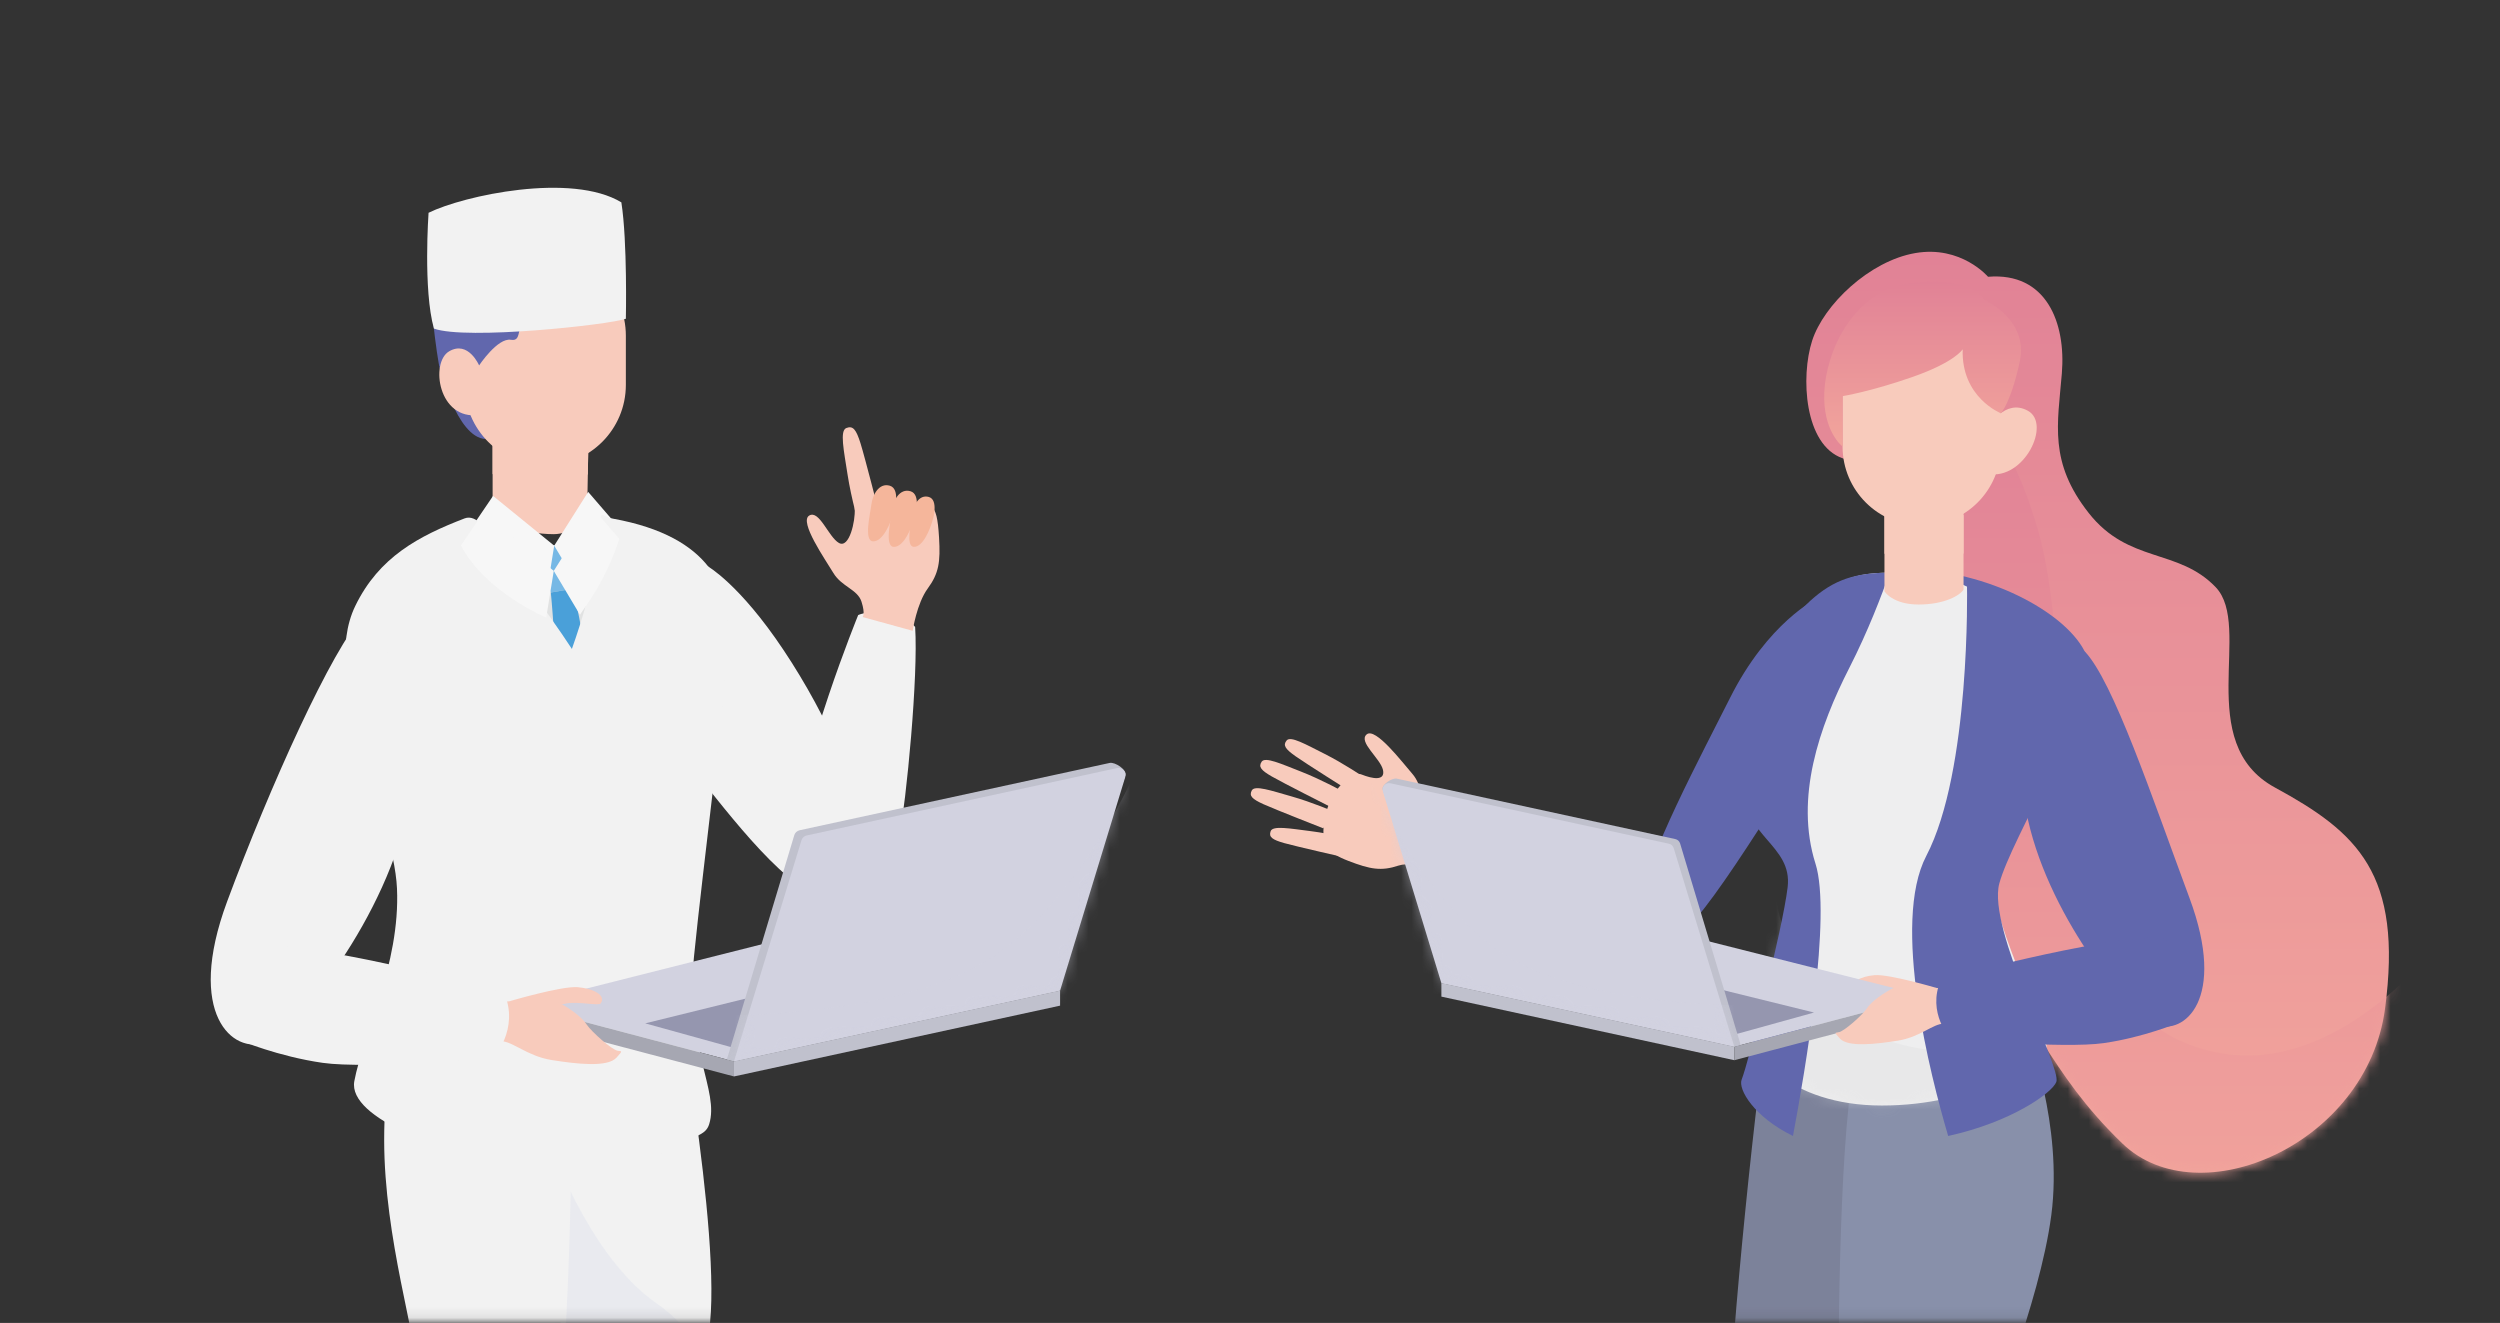 <svg width="240" height="127" viewBox="0 0 240 127" fill="none" xmlns="http://www.w3.org/2000/svg">
<rect x="0" y="0" width="240" height="127" fill="#333333" stroke="none"/>
<g clip-path="url(#clip0_2700_5526)">
<mask id="mask0_2700_5526" style="mask-type:luminance" maskUnits="userSpaceOnUse" x="0" y="0" width="240" height="127">
<path d="M240 0H0V126.91H240V0Z" fill="white"/>
</mask>
<g mask="url(#mask0_2700_5526)">
<path d="M186.815 92.044C186.815 92.044 184.845 101.063 183.705 109.725C182.565 118.388 177.549 129.94 177.549 131.155C177.549 132.37 179.829 141.566 179.296 146.733C178.764 151.901 175.897 185.379 177.145 189.198C177.145 189.198 174.684 190.411 171.601 190.301C168.516 190.191 167.157 189.198 167.157 189.198C167.157 189.198 168.1 182.735 167.157 168.594C166.215 154.454 166.057 140.973 166.057 135.451C166.057 129.93 168.643 103.407 170.124 95.462C171.605 87.517 183.172 85.797 186.815 92.044Z" fill="#7C829A"/>
<path d="M194.645 99.249C194.645 99.249 198.066 107.988 196.926 116.651C195.785 125.314 190.77 136.866 190.77 138.081C190.77 139.296 193.05 148.491 192.517 153.659C191.985 158.827 189.118 192.304 190.366 196.124C190.366 196.124 187.905 197.337 184.822 197.227C181.737 197.116 180.378 196.124 180.378 196.124C180.378 196.124 181.321 189.66 180.378 175.52C179.436 161.38 176.473 142.123 176.473 136.602C176.473 131.081 176.473 110.612 177.954 102.667C179.436 94.722 191.003 93.001 194.645 99.249Z" fill="#8890AA"/>
<path d="M190.855 26.574C190.855 26.574 188.284 23.535 183.871 24.294C179.459 25.053 175.075 29.262 173.964 32.711C172.853 36.161 173.205 42.708 176.887 43.993C180.57 45.279 185.307 49.952 184.703 54.818C184.1 59.684 182.777 85.393 189.147 91.276C195.517 97.162 196.445 102.754 203.762 109.788C211.076 116.822 227.216 109.867 228.959 96.856C230.701 83.845 226.288 79.897 218.393 75.601C210.498 71.305 216.302 60.125 212.703 56.367C209.104 52.61 204.342 54.121 200.512 49.242C196.68 44.366 197.529 40.756 197.937 35.855C198.344 30.956 196.435 26.112 190.857 26.57L190.855 26.574Z" fill="url(#paint0_linear_2700_5526)"/>
<mask id="mask1_2700_5526" style="mask-type:luminance" maskUnits="userSpaceOnUse" x="173" y="24" width="57" height="89">
<path d="M190.855 26.574C190.855 26.574 188.284 23.535 183.871 24.294C179.459 25.053 175.075 29.262 173.964 32.711C172.853 36.161 173.205 42.708 176.887 43.993C180.57 45.279 185.307 49.952 184.703 54.818C184.1 59.684 182.777 85.393 189.147 91.276C195.517 97.162 196.445 102.754 203.762 109.788C211.076 116.822 227.216 109.867 228.959 96.856C230.701 83.845 226.288 79.897 218.393 75.601C210.498 71.305 216.302 60.125 212.703 56.367C209.104 52.61 204.342 54.121 200.512 49.242C196.68 44.366 197.529 40.756 197.937 35.855C198.344 30.956 196.435 26.112 190.857 26.57L190.855 26.574Z" fill="white"/>
</mask>
<g mask="url(#mask1_2700_5526)">
<path d="M184.483 39.123C184.483 39.123 190.678 34.388 195.525 50.463C200.371 66.538 193.709 97.99 213.44 101.148C224.661 102.943 233.838 90.875 233.838 90.875L236.147 93.203L230.022 114.968L204.018 122.249L172.235 89.375L184.485 39.123H184.483Z" fill="url(#paint1_linear_2700_5526)"/>
</g>
<path d="M184.701 55.13C192.213 55.704 199.218 60.266 199.387 63.865C199.555 67.464 192.471 78.948 191.369 83.003C190.266 87.057 196.94 99.359 196.441 100.661C195.939 101.961 189.669 106.13 180.661 106.13C171.653 106.13 167.85 100.871 168.399 99.519C168.951 98.169 171.988 86.381 172.437 82.626C172.887 78.873 168.449 78.205 168.399 73.452C168.349 68.698 170.696 60.84 174.416 57.458C177.187 54.938 179.64 54.745 184.699 55.13H184.701Z" fill="#EEEEEF"/>
<mask id="mask2_2700_5526" style="mask-type:luminance" maskUnits="userSpaceOnUse" x="168" y="54" width="32" height="53">
<path d="M184.701 55.13C192.213 55.704 199.218 60.266 199.387 63.865C199.555 67.464 192.471 78.948 191.369 83.003C190.266 87.057 196.94 99.359 196.441 100.661C195.939 101.961 189.669 106.13 180.661 106.13C171.653 106.13 167.85 100.871 168.399 99.519C168.951 98.169 171.988 86.381 172.437 82.626C172.887 78.873 168.449 78.205 168.399 73.452C168.349 68.698 170.696 60.84 174.416 57.458C177.187 54.938 179.64 54.745 184.699 55.13H184.701Z" fill="white"/>
</mask>
<g mask="url(#mask2_2700_5526)">
<g style="mix-blend-mode:multiply" opacity="0.32">
<path d="M170.203 82.276C170.203 82.276 169.521 90.275 175.755 96.698C181.993 103.12 196.441 100.659 196.441 100.659L195.573 108.246L170.18 112.261L160.55 101.412L170.203 82.276Z" fill="#DBDCDC"/>
</g>
</g>
<path d="M197.408 103.867C197.949 102.463 190.745 89.182 191.935 84.807C193.123 80.432 200.77 68.035 200.589 64.15C200.423 60.593 194.067 56.176 186.773 54.978L186.536 55.257L188.833 56.316C188.833 56.316 189.193 73.995 184.926 82.162C181.556 88.614 185.298 103.191 187.025 109.054C193.077 107.726 197.003 104.924 197.408 103.867Z" fill="#6167AD"/>
<path d="M174.285 82.911C172.287 76.583 174.647 69.772 177.54 64.105C179.325 60.61 180.649 57.135 181.406 54.978C178.148 54.982 176.057 55.611 173.775 57.687C169.712 61.382 167.149 69.965 167.203 75.156C167.257 80.348 172.104 81.076 171.613 85.177C171.122 89.275 167.804 102.151 167.203 103.626C166.82 104.568 168.395 107.235 172.125 109.054C173.309 102.769 175.847 87.861 174.287 82.911H174.285Z" fill="#6167AD"/>
<path d="M180.907 48.406V56.765C180.907 56.765 181.674 58.034 184.187 58.034C186.7 58.034 188.182 57.135 188.5 56.605V47.927L180.909 48.404L180.907 48.406Z" fill="#F8CBBC"/>
<g style="mix-blend-mode:multiply">
<path d="M180.907 48.406V53.118C180.907 53.118 181.753 54.608 184.316 54.608C186.879 54.608 188.5 53.118 188.5 53.118V49.452L180.909 48.404L180.907 48.406Z" fill="#F8CBBC"/>
</g>
<path d="M192.078 38.029C192.078 33.834 188.678 30.434 184.483 30.434C180.288 30.434 176.887 33.834 176.887 38.029V42.868C176.887 47.063 180.288 50.464 184.483 50.464C188.678 50.464 192.078 47.063 192.078 42.868V38.029Z" fill="#F8CBBC"/>
<path d="M190.855 41.074C190.855 41.074 192.436 38.181 194.687 39.439C196.938 40.698 194.313 46.111 190.855 45.495V41.074Z" fill="#F8CBBC"/>
<path d="M141.419 79.293C141.419 79.293 138.323 78.318 137.331 77.608C136.338 76.901 136.578 75.426 135.585 74.288C134.593 73.15 132.042 69.788 131.2 70.502C130.357 71.217 132.533 72.821 132.768 73.92C133.001 75.018 131.72 74.754 130.717 74.355C129.714 73.955 127.68 75.917 127.199 78.484C126.719 81.051 127.345 81.838 129.446 82.647C131.547 83.456 132.598 83.648 134.258 83.096C135.918 82.545 140.287 83.9 140.287 83.9L141.423 79.289L141.419 79.293Z" fill="#F8CBBC"/>
<path d="M130.888 74.578C130.888 74.578 128.988 73.292 127.164 72.372C125.337 71.455 123.893 70.621 123.517 71.085C123.138 71.548 123.388 71.902 124.359 72.591C125.331 73.279 129.571 75.948 129.571 75.948L130.89 74.575L130.888 74.578Z" fill="#F8CBBC"/>
<path d="M128.787 75.909C128.787 75.909 126.777 74.806 124.871 74.063C122.968 73.321 121.453 72.626 121.118 73.123C120.785 73.62 121.066 73.949 122.098 74.544C123.13 75.139 127.601 77.398 127.601 77.398L128.787 75.909Z" fill="#F8CBBC"/>
<path d="M128.071 77.922C128.071 77.922 125.963 77.015 123.997 76.458C122.032 75.9 120.457 75.353 120.174 75.88C119.889 76.406 120.201 76.707 121.285 77.201C122.369 77.694 127.033 79.518 127.033 79.518L128.071 77.922Z" fill="#F8CBBC"/>
<path d="M130.095 80.629C130.095 80.629 127.877 80.049 125.849 79.793C123.821 79.537 122.183 79.233 121.982 79.795C121.78 80.357 122.133 80.608 123.278 80.935C124.424 81.26 129.309 82.364 129.309 82.364L130.095 80.631V80.629Z" fill="#F8CBBC"/>
<path d="M174.418 57.456C174.418 57.456 169.708 59.738 166.057 67.052C163.747 71.679 157.513 83.304 157.812 86.213C158.114 89.121 159.718 89.824 161.725 89.121C163.733 88.418 174.418 70.664 174.418 70.664C174.418 70.664 179.286 59.297 174.418 57.456Z" fill="#6167AD"/>
<path d="M140.51 78.68C143.534 79.501 158.195 80.637 160.981 83.569C163.768 86.5 163.471 88.385 161.259 89.194C159.05 90.001 152.32 87.908 147.716 86.446C143.112 84.983 138.912 83.916 138.912 83.916L140.51 78.68Z" fill="#6167AD"/>
<path d="M188.417 33.533C188.417 33.533 187.689 34.759 183.613 36.184C179.538 37.609 176.887 38.029 176.887 38.029V42.868C176.887 42.868 174.959 41.422 175.133 37.623C175.308 33.825 177.823 27.862 183.551 27.159C189.28 26.458 190.508 28.796 190.508 28.796C190.508 28.796 194.774 30.666 193.899 34.7C193.023 38.734 192.078 39.672 192.078 39.672C192.078 39.672 188.259 38.152 188.419 33.533H188.417Z" fill="url(#paint2_linear_2700_5526)"/>
<path d="M200.119 62.517C200.119 62.517 192.69 68.068 194.502 77.804C196.312 87.54 204.309 97.416 206.97 98.398C209.63 99.377 213.835 96.016 210.192 86.211C206.549 76.404 202.875 65.396 200.121 62.519L200.119 62.517Z" fill="#6167AD"/>
<path d="M185.885 94.838C185.885 94.838 181.356 93.498 179.962 93.615C178.568 93.733 177.495 94.341 177.992 95.017C178.162 95.248 179.827 94.838 180.936 95.017C181.146 95.05 181.897 95.214 182.309 95.318C183.374 95.585 183.969 95.481 183.969 95.481L185.885 94.838Z" fill="#F8CBBC"/>
<path d="M184.878 95.628L159.614 89.254L138.373 94.378L166.494 100.484L184.878 95.628Z" fill="#D2D2E0"/>
<path d="M174.147 97.203L154.887 92.452L144.181 94.378L166.797 99.24L174.147 97.203Z" fill="#9596AF"/>
<path d="M138.989 93.931L166.492 100.484L167.107 100.322L161.291 80.974C161.226 80.76 161.049 80.597 160.831 80.552L134.094 74.748C133.632 74.648 132.596 75.343 132.733 75.794L138.989 93.933V93.931Z" fill="#C0C1CD"/>
<path d="M138.373 94.378L166.492 100.482L160.675 81.419C160.61 81.205 160.433 81.043 160.215 80.997L133.478 75.193C133.016 75.093 132.619 75.526 132.756 75.977L138.371 94.378H138.373Z" fill="#D2D2E0"/>
<mask id="mask3_2700_5526" style="mask-type:luminance" maskUnits="userSpaceOnUse" x="132" y="75" width="35" height="26">
<path d="M138.373 94.378L166.492 100.482L160.675 81.419C160.61 81.205 160.433 81.043 160.215 80.997L133.478 75.193C133.016 75.093 132.619 75.526 132.756 75.977L138.371 94.378H138.373Z" fill="white"/>
</mask>
<g mask="url(#mask3_2700_5526)">
<g style="mix-blend-mode:multiply" opacity="0.42">
<path d="M168.129 96.507C168.129 96.507 151.746 96.866 143.699 91.164C135.652 85.462 130.863 73.269 130.863 73.269L129.829 92.281L144.93 104.834L167.107 104.51L168.127 96.504L168.129 96.507Z" fill="#D2D2E0"/>
</g>
</g>
<path d="M138.373 95.676L166.494 101.78V100.484L138.373 94.378V95.676Z" fill="#C0C1CD"/>
<path d="M166.494 101.78L184.878 96.927V95.628L166.494 100.484V101.78Z" fill="#A6A7B2"/>
<path d="M181.789 94.838C181.789 94.838 179.918 95.751 179.184 96.85C178.778 97.457 177.025 99.022 176.502 99.103C176.169 99.155 176.041 99.055 176.625 99.696C177.403 100.551 180.06 100.241 182.198 99.902C184.337 99.56 185.577 98.273 186.598 98.273C187.62 98.273 187.911 98.2 187.911 98.2L187.181 94.919L185.881 94.84H181.787L181.789 94.838Z" fill="#F8CBBC"/>
<path d="M209.106 98.196C209.106 98.196 205.794 99.59 201.956 100.139C198.118 100.688 187.268 99.739 187.268 99.739C187.268 99.739 184.934 97.245 186.326 94.072C186.326 94.072 201.45 89.891 207.463 90.007C207.463 90.007 213.402 93.024 209.106 98.196Z" fill="#6167AD"/>
<path d="M67.937 54.36C67.937 54.36 70.993 56.062 75.235 62.426C79.477 68.79 82.901 76.491 83.332 82.002C83.763 87.515 81.524 87.859 77.303 85.362C73.082 82.864 67.053 74.251 65.16 72.185C63.265 70.117 58.057 53.936 67.939 54.362L67.937 54.36Z" fill="#F2F2F2"/>
<path d="M87.853 60.179C88.159 64.898 87.037 76.669 86.29 80.628C85.544 84.587 83.399 86.317 81.951 86.725C80.503 87.133 75.913 86.966 76.371 79.827C76.829 72.687 82.385 59.048 82.385 59.048C82.385 59.048 83.128 58.657 84.957 58.794C86.786 58.929 87.851 60.181 87.851 60.181L87.853 60.179Z" fill="#F2F2F2"/>
<path d="M82.808 59.235C82.808 59.235 83.087 58.966 82.706 57.768C82.325 56.57 80.802 56.337 80.001 55.003C79.201 53.669 76.708 50.102 77.675 49.5C78.645 48.899 79.529 51.545 80.534 52.122C81.539 52.698 82.126 49.981 82.051 48.87C81.976 47.759 84.106 47.763 86.777 48.105C89.448 48.446 89.927 47.903 90.15 51.627C90.289 53.944 90.133 55.036 89.066 56.49C87.998 57.945 87.62 60.558 87.62 60.558L82.806 59.235H82.808Z" fill="#F8CBBC"/>
<path d="M82.473 50.462C82.473 50.462 81.73 47.911 81.368 45.571C81.006 43.23 80.601 41.341 81.248 41.09C81.895 40.838 82.194 41.239 82.608 42.554C83.022 43.871 84.456 49.494 84.456 49.494L82.473 50.46V50.462Z" fill="#F8CBBC"/>
<path d="M85.86 48.989C85.86 48.989 86.465 46.935 85.419 46.627C84.372 46.319 83.757 47.535 83.655 48.417C83.553 49.299 82.885 51.949 83.825 51.97C84.763 51.991 85.533 50.202 85.862 48.991L85.86 48.989Z" fill="#F5B69B"/>
<path d="M87.847 49.519C87.847 49.519 88.452 47.466 87.406 47.158C86.359 46.85 85.743 48.065 85.641 48.947C85.539 49.829 84.872 52.48 85.812 52.501C86.75 52.521 87.52 50.732 87.849 49.522L87.847 49.519Z" fill="#F5B69B"/>
<path d="M89.565 49.827C89.565 49.827 90.108 47.986 89.17 47.709C88.231 47.433 87.68 48.523 87.587 49.313C87.495 50.104 86.896 52.48 87.738 52.498C88.581 52.517 89.269 50.913 89.565 49.827Z" fill="#F5B69B"/>
<path d="M42.174 35.206C42.174 35.206 43.832 42.023 46.607 42.144L47.119 35.882L42.174 35.206Z" fill="#6167AD"/>
<path d="M53.013 89.8C53.013 89.8 48.407 92.785 48.407 102.301C48.407 111.817 53.589 121.104 53.751 125.379C53.913 129.652 54.101 132.602 53.657 141.633C53.214 150.666 53.664 167.438 53.664 167.438C53.664 167.438 58.875 170.299 63.618 167.217C63.618 167.217 66.681 136.779 68.06 127.815C69.439 118.85 64.294 91.697 64.294 91.697L53.015 89.798L53.013 89.8Z" fill="#F2F2F2"/>
<mask id="mask4_2700_5526" style="mask-type:luminance" maskUnits="userSpaceOnUse" x="48" y="89" width="21" height="80">
<path d="M53.013 89.8C53.013 89.8 48.407 92.785 48.407 102.301C48.407 111.817 53.589 121.104 53.751 125.379C53.913 129.652 54.101 132.602 53.657 141.633C53.214 150.666 53.664 167.438 53.664 167.438C53.664 167.438 58.875 170.299 63.618 167.217C63.618 167.217 66.681 136.779 68.06 127.815C69.439 118.85 64.294 91.697 64.294 91.697L53.015 89.798L53.013 89.8Z" fill="white"/>
</mask>
<g mask="url(#mask4_2700_5526)">
<g style="mix-blend-mode:multiply" opacity="0.24">
<path d="M47.499 91.699C47.499 91.699 52.078 117.517 63.071 125.15C74.062 132.783 72.841 154.155 72.841 154.155L69.787 172.78L51.652 171.919L47.497 91.699H47.499Z" fill="#CDD3E8"/>
</g>
</g>
<path d="M39.542 94.183C39.542 94.183 36.881 99.908 36.881 109.424C36.881 118.94 40.027 128.374 40.187 132.65C40.349 136.923 38.978 142.407 38.533 151.44C38.09 160.473 38.539 177.245 38.539 177.245C38.539 177.245 43.751 180.105 48.494 177.024C48.494 177.024 52.345 142.377 53.724 133.413C55.103 124.449 54.931 95.833 54.931 95.833L39.542 94.183Z" fill="#F2F2F2"/>
<path d="M47.291 41.726V50.004C47.291 50.004 50.16 51.281 53.162 51.281C54.822 51.281 56.354 49.875 56.354 49.875L56.499 41.726H47.291Z" fill="#F8CBBC"/>
<g style="mix-blend-mode:multiply">
<path d="M47.291 45.489C47.291 45.489 48.877 47.73 52.053 47.647C55.232 47.562 56.431 45.489 56.431 45.489L56.497 41.726H47.289V45.489H47.291Z" fill="#F8CBBC"/>
</g>
<path d="M60.082 32.229C60.082 27.954 56.616 24.488 52.342 24.488C48.067 24.488 44.602 27.954 44.602 32.229V36.948C44.602 41.223 48.067 44.689 52.342 44.689C56.616 44.689 60.082 41.223 60.082 36.948V32.229Z" fill="#F8CBBC"/>
<path d="M45.995 35.079C45.995 35.079 47.768 32.406 49.047 32.62C50.327 32.833 49.232 30.937 51.236 29.785C53.239 28.634 57.194 30.661 58.555 30.644C59.915 30.627 60.926 23.706 58.632 23.026C56.337 22.343 56.06 19.221 52.34 19.435C48.623 19.647 45.995 21.651 45.995 21.651C45.995 21.651 43.823 21.353 42.174 23.866C40.524 26.381 42.174 35.204 42.174 35.204L45.995 35.077V35.079Z" fill="#6167AD"/>
<path d="M45.995 35.079C45.995 35.079 44.955 32.651 43.116 33.727C41.277 34.803 42.076 40.388 45.995 39.833V35.079Z" fill="#F8CBBC"/>
<path d="M56.917 49.503C55.517 49.357 54.956 52.384 53.204 52.384C51.644 52.384 47.429 49.704 45.954 50.046C46.724 54.664 45.954 69.196 45.954 77.965C45.954 85.57 47.999 96.426 48.213 101.906C48.677 101.931 51.997 101.906 52.451 101.906C55.684 101.906 58.956 101.017 61.542 99.811C60.949 93.02 61.44 80.007 61.057 72.404C60.627 63.855 57.575 53.293 56.917 49.503Z" fill="#E1E2E2"/>
<path d="M54.847 52.13L51.236 52.638L52.879 56.88L54.847 56.543V52.13Z" fill="#76B8E5"/>
<path d="M54.847 56.543L52.879 56.882C52.879 56.882 53.468 62.776 53.343 67.529C53.218 72.281 53.495 87.867 53.495 87.867L56.227 92.407L57.668 86.582C57.668 86.582 57.046 61.55 54.847 56.545V56.543Z" fill="#4AA0D9"/>
<mask id="mask5_2700_5526" style="mask-type:luminance" maskUnits="userSpaceOnUse" x="35" y="49" width="34" height="53">
<path d="M51.939 49.245C45.38 49.245 39.255 52.28 36.163 58.12C33.072 63.96 39.201 75.156 39.492 81.023C39.781 86.89 39.134 92.195 38.437 95.686C37.74 99.174 45.939 101.908 52.453 101.908C58.967 101.908 65.653 98.303 66.527 95.744C67.398 93.185 64.513 90 65.27 83.008C66.025 76.016 68.01 62.412 68.104 58.443C68.197 54.475 66.202 49.245 51.941 49.245H51.939Z" fill="white"/>
</mask>
<g mask="url(#mask5_2700_5526)">
<g style="mix-blend-mode:multiply" opacity="0.32">
<path d="M36.103 53.941C36.103 53.941 36.91 66.914 41.568 75.577C46.226 84.242 41.814 89.834 44.127 94.402C46.441 98.971 60.229 100.298 69.905 99.653L51.696 106.685L31.709 105.742L30.097 72.733V54.024L36.101 53.937L36.103 53.941Z" fill="#DBDCDC"/>
</g>
</g>
<path d="M56.464 47.223L53.204 52.384L55.372 56.019L56.002 55.097C57.088 53.51 57.947 51.781 58.557 49.959L58.632 49.736L56.464 47.221V47.223Z" fill="#F7F7F7"/>
<path d="M53.204 52.384L52.58 56.251C52.58 56.251 47.551 54.165 45.517 50.283L47.333 47.607L53.204 52.384Z" fill="#F7F7F7"/>
<path d="M47.612 52.13C46.865 51.086 45.8 49.305 44.599 49.767C40.21 51.46 36.392 53.458 34.106 58.172C30.584 65.434 37.782 77.996 38.111 85.292C38.441 92.588 34.809 99.459 34.014 103.797C33.357 107.385 42.923 110.818 49.312 111.729C50.56 111.908 51.664 110.905 51.621 109.645C51.371 102.378 62.083 88.539 62.083 80.064C62.083 70.371 51.696 57.845 47.61 52.132L47.612 52.13Z" fill="#F2F2F2"/>
<path d="M69.903 60.806C69.993 56.703 68.457 51.535 58.85 49.792C57.777 49.596 57.708 48.953 57.668 50.044C57.244 61.787 46.478 80.987 44.086 85.362C44.038 92.186 42.975 110.179 43.595 111.332C44.215 112.484 44.304 112.572 46.43 112.928C48.342 113.246 59.285 112.561 64.211 110.425C64.374 110.379 64.536 110.315 64.686 110.211C64.702 110.2 64.717 110.192 64.733 110.181C65.052 110.021 65.339 109.853 65.584 109.678C66.903 108.985 67.775 108.902 68.079 107.928C69.088 104.695 65.749 100.672 66.622 91.841C67.498 83.007 69.795 65.821 69.903 60.808V60.806Z" fill="#F2F2F2"/>
<path d="M60.082 30.6C58.53 31.174 44.768 32.672 41.656 31.544C40.611 27.814 41.142 20.427 41.142 20.427C44.51 18.769 54.864 16.53 59.651 19.426C60.242 23.208 60.082 30.6 60.082 30.6Z" fill="#F2F2F2"/>
<path d="M34.949 59.016C34.949 59.016 41.296 66.325 39.28 77.163C37.264 88.002 28.362 98.999 25.399 100.091C22.437 101.184 17.756 97.441 21.813 86.523C25.868 75.605 31.882 62.22 34.949 59.016Z" fill="#F2F2F2"/>
<path d="M49.994 96.49L78.121 89.392L101.769 95.097L70.463 101.893L49.994 96.49Z" fill="#D2D2E0"/>
<path d="M61.94 98.242L83.384 92.952L95.303 95.097L70.122 100.508L61.94 98.242Z" fill="#9596AF"/>
<path d="M101.082 94.599L70.463 101.895L69.776 101.714L76.252 80.174C76.325 79.937 76.521 79.756 76.764 79.704L106.531 73.242C107.044 73.13 108.199 73.906 108.045 74.407L101.08 94.601L101.082 94.599Z" fill="#C0C1CD"/>
<path d="M101.769 95.096L70.463 101.893L76.939 80.671C77.012 80.434 77.207 80.253 77.451 80.201L107.217 73.739C107.731 73.627 108.174 74.109 108.02 74.611L101.769 95.098V95.096Z" fill="#D2D2E0"/>
<mask id="mask6_2700_5526" style="mask-type:luminance" maskUnits="userSpaceOnUse" x="70" y="73" width="39" height="29">
<path d="M101.769 95.096L70.463 101.893L76.939 80.671C77.012 80.434 77.207 80.253 77.451 80.201L107.217 73.739C107.731 73.627 108.174 74.109 108.02 74.611L101.769 95.098V95.096Z" fill="white"/>
</mask>
<g mask="url(#mask6_2700_5526)">
<g style="mix-blend-mode:multiply" opacity="0.42">
<path d="M68.64 97.466C68.64 97.466 86.879 97.865 95.839 91.518C104.798 85.171 110.13 71.594 110.13 71.594L111.28 92.762L94.466 106.738L69.774 106.378L68.638 97.466H68.64Z" fill="#D2D2E0"/>
</g>
</g>
<path d="M101.769 96.542L70.461 103.339V101.893L101.769 95.096V96.542Z" fill="#C0C1CD"/>
<path d="M70.463 103.339L49.994 97.934V96.49L70.463 101.893V103.339Z" fill="#A6A7B2"/>
<path d="M48.873 96.13C48.873 96.13 53.915 94.636 55.467 94.77C57.019 94.903 58.216 95.577 57.66 96.33C57.471 96.586 55.617 96.13 54.383 96.33C54.148 96.367 53.314 96.55 52.854 96.665C51.669 96.962 51.005 96.846 51.005 96.846L48.873 96.13Z" fill="#F8CBBC"/>
<path d="M53.433 96.13C53.433 96.13 55.515 97.148 56.331 98.369C56.782 99.045 58.734 100.786 59.316 100.878C59.686 100.936 59.83 100.826 59.181 101.537C58.313 102.488 55.355 102.145 52.975 101.766C50.593 101.388 49.214 99.952 48.078 99.952C46.942 99.952 46.617 99.871 46.617 99.871L47.429 96.218L48.875 96.128H53.433V96.13Z" fill="#F8CBBC"/>
<path d="M23.017 99.869C23.017 99.869 26.704 101.421 30.977 102.033C35.25 102.644 47.329 101.587 47.329 101.587C47.329 101.587 49.929 98.81 48.38 95.278C48.38 95.278 31.541 90.624 24.846 90.753C24.846 90.753 18.233 94.11 23.017 99.869Z" fill="#F2F2F2"/>
<path d="M56.94 48.82L53.162 54.803L55.675 59.016L56.406 57.949C57.664 56.109 58.661 54.104 59.368 51.992L59.456 51.734L56.942 48.82H56.94Z" fill="#F7F7F7"/>
<path d="M53.162 54.803L52.438 59.286C52.438 59.286 46.609 56.869 44.252 52.367L46.357 49.265L53.162 54.803Z" fill="#F7F7F7"/>
</g>
</g>
<defs>
<linearGradient id="paint0_linear_2700_5526" x1="201.371" y1="24.174" x2="201.371" y2="112.586" gradientUnits="userSpaceOnUse">
<stop stop-color="#E18296"/>
<stop offset="1" stop-color="#F2A59C"/>
</linearGradient>
<linearGradient id="paint1_linear_2700_5526" x1="204.188" y1="38.472" x2="204.188" y2="122.247" gradientUnits="userSpaceOnUse">
<stop stop-color="#E18296"/>
<stop offset="1" stop-color="#F2A59C"/>
</linearGradient>
<linearGradient id="paint2_linear_2700_5526" x1="184.568" y1="27.028" x2="184.568" y2="42.868" gradientUnits="userSpaceOnUse">
<stop stop-color="#E18296"/>
<stop offset="1" stop-color="#F2A59C"/>
</linearGradient>
<clipPath id="clip0_2700_5526">
<rect width="240" height="127" fill="white"/>
</clipPath>
</defs>
</svg>
